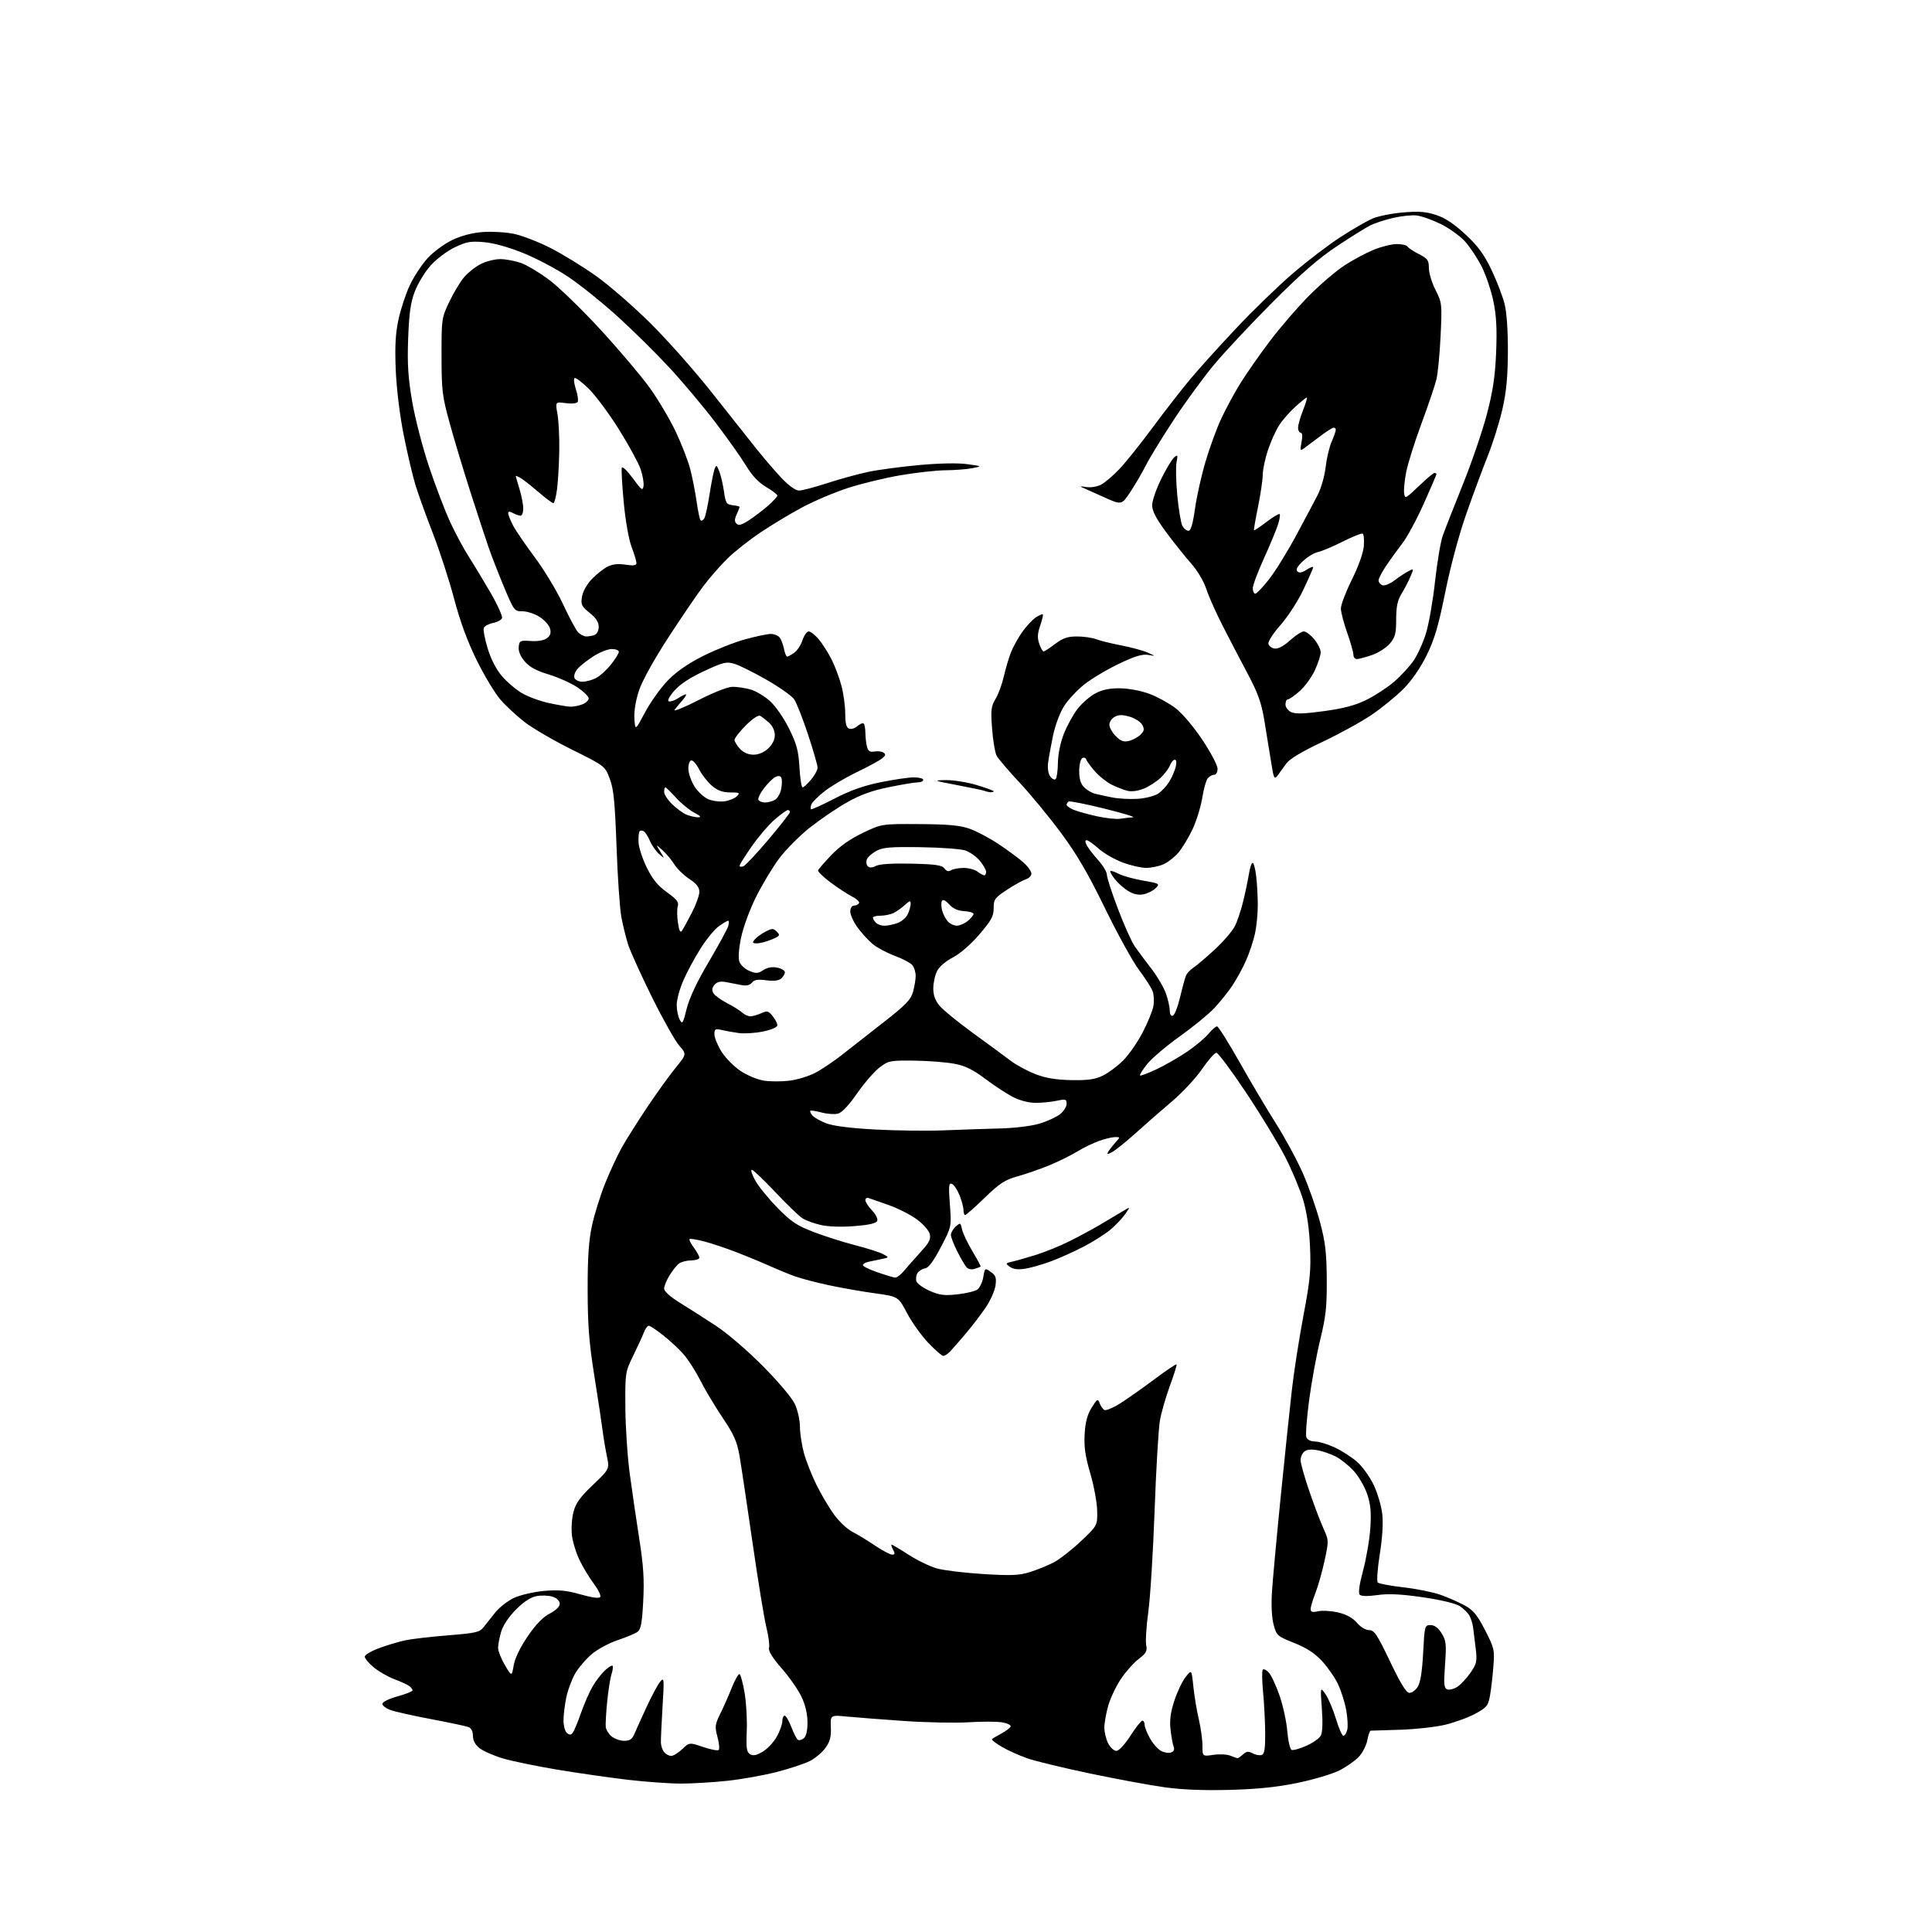 <?xml version="1.0" encoding="UTF-8" standalone="no"?>
<svg 
  version="1.1" 
  xmlns="http://www.w3.org/2000/svg" 
  xmlns:xlink="http://www.w3.org/1999/xlink" 
  xmlns:svg="http://www.w3.org/2000/svg"
  xmlns:rdf="http://www.w3.org/1999/02/22-rdf-syntax-ns#"
  xmlns:cc="http://creativecommons.org/ns#"
  xmlns:dc="http://purl.org/dc/elements/1.1/"
  viewBox="0 0 768 768"
  width="768"
  height="768"
>
<style>svg {background-color: white; }</style>"
<path stroke="none" fill="black" fill-rule="evenodd" d="M489.00,711.50C478.68,711.79 469.99,711.44 463.00,710.48C457.23,709.68 443.92,707.22 433.44,705.02C422.96,702.82 411.75,700.12 408.52,699.01C405.30,697.90 400.68,695.83 398.25,694.41C395.83,692.99 394.06,691.60 394.33,691.33C394.60,691.06 396.30,690.05 398.11,689.08C399.92,688.11 401.55,686.86 401.73,686.30C401.92,685.73 400.37,684.99 398.29,684.65C396.20,684.31 390.23,684.30 385.00,684.63C379.77,684.95 368.30,684.73 359.50,684.12C350.70,683.52 340.48,682.73 336.78,682.37C330.07,681.72 330.07,681.72 330.28,686.61C330.44,690.36 329.95,692.26 328.16,694.77C326.88,696.57 324.10,698.93 321.98,700.01C319.87,701.09 313.94,703.05 308.82,704.38C303.69,705.70 294.87,707.28 289.21,707.89C283.55,708.50 275.22,709.00 270.70,709.00C266.19,709.00 256.67,708.32 249.55,707.49C242.44,706.65 229.84,704.85 221.56,703.47C213.28,702.09 203.53,700.08 199.91,699.00C196.29,697.92 192.12,696.10 190.66,694.95C188.90,693.57 188.00,691.90 188.00,690.03C188.00,688.27 187.34,686.96 186.25,686.54C185.29,686.17 178.66,684.76 171.52,683.41C164.38,682.07 157.07,680.43 155.27,679.78C153.47,679.13 152.00,678.02 152.00,677.30C152.00,676.57 154.61,675.28 158.00,674.34C161.30,673.42 164.00,672.35 164.00,671.96C164.00,671.57 163.44,670.80 162.75,670.26C162.06,669.72 159.42,668.50 156.87,667.55C154.32,666.60 150.61,664.48 148.62,662.84C146.63,661.20 145.00,659.27 145.00,658.55C145.00,657.83 147.59,656.30 150.75,655.14C153.91,653.98 158.54,652.60 161.04,652.06C163.54,651.52 171.19,650.63 178.04,650.08C189.21,649.18 190.68,648.84 192.26,646.79C193.23,645.53 195.34,642.87 196.95,640.89C198.56,638.90 201.88,636.34 204.32,635.19C206.77,634.04 212.07,632.81 216.16,632.43C222.08,631.90 225.02,632.17 230.78,633.80C235.45,635.12 238.20,635.48 238.61,634.82C238.96,634.26 237.83,631.93 236.12,629.65C234.40,627.37 231.85,623.17 230.46,620.33C229.06,617.48 227.67,612.98 227.35,610.33C227.04,607.67 227.32,603.48 227.97,601.00C228.88,597.50 230.61,595.11 235.73,590.24C242.31,583.97 242.31,583.97 241.22,578.74C240.63,575.86 239.86,571.25 239.52,568.50C239.18,565.75 237.72,556.08 236.27,547.00C234.17,533.87 233.63,526.93 233.60,513.00C233.57,500.10 234.02,493.36 235.29,487.35C236.24,482.87 238.62,475.22 240.58,470.35C242.54,465.48 245.55,459.02 247.26,456.00C248.97,452.98 253.42,445.92 257.16,440.31C260.90,434.71 265.99,427.64 268.47,424.59C272.98,419.05 272.98,419.05 270.02,415.67C268.39,413.82 263.51,405.14 259.18,396.40C254.85,387.65 250.58,378.25 249.70,375.50C248.82,372.75 247.60,367.80 246.99,364.50C246.37,361.20 245.51,348.60 245.08,336.50C244.43,318.61 243.93,313.57 242.37,309.50C240.46,304.50 240.46,304.50 227.39,298.00C220.21,294.43 211.74,289.51 208.59,287.07C205.43,284.63 201.07,280.58 198.90,278.07C196.74,275.56 192.51,268.55 189.52,262.50C185.85,255.06 182.93,247.14 180.51,238.00C178.54,230.57 174.74,218.88 172.07,212.00C169.39,205.12 166.27,196.48 165.14,192.78C164.01,189.09 161.90,180.09 160.45,172.78C158.89,164.90 157.62,154.42 157.31,147.00C156.93,137.76 157.21,132.57 158.38,127.09C159.25,123.02 161.28,116.86 162.89,113.41C164.51,109.96 167.72,105.09 170.02,102.59C172.33,100.09 176.75,96.84 179.86,95.37C183.49,93.65 187.83,92.53 192.02,92.23C195.61,91.97 201.15,92.31 204.34,92.97C207.53,93.63 214.04,96.15 218.82,98.57C223.59,101.00 231.77,106.02 236.99,109.74C242.21,113.46 251.92,121.90 258.57,128.50C265.22,135.10 276.00,147.25 282.53,155.50C289.06,163.75 297.08,173.88 300.36,178.00C303.64,182.12 308.38,187.64 310.88,190.25C313.60,193.10 316.31,195.00 317.62,195.00C318.83,195.00 323.87,193.68 328.81,192.06C333.75,190.45 341.11,188.43 345.15,187.58C349.19,186.73 358.35,185.51 365.50,184.86C373.45,184.13 380.83,184.00 384.50,184.51C390.50,185.34 390.50,185.34 386.50,186.11C384.30,186.54 379.51,186.91 375.85,186.94C372.19,186.97 364.09,187.87 357.85,188.94C351.61,190.01 342.23,192.29 337.00,194.00C331.77,195.70 323.68,199.13 319.02,201.62C314.35,204.10 306.83,208.62 302.31,211.66C297.78,214.70 291.86,219.37 289.16,222.04C286.45,224.70 282.20,229.56 279.71,232.83C277.22,236.10 270.90,245.37 265.66,253.44C259.96,262.21 255.28,270.66 254.01,274.48C252.69,278.45 252.00,282.68 252.19,285.68C252.50,290.50 252.50,290.50 256.47,283.07C258.65,278.99 262.73,273.30 265.53,270.43C268.93,266.94 273.58,263.73 279.56,260.73C284.48,258.26 291.99,255.29 296.26,254.12C300.53,252.96 305.09,252.00 306.39,252.00C307.69,252.00 309.26,252.61 309.87,253.35C310.49,254.09 311.27,256.11 311.62,257.85C311.97,259.58 312.54,261.00 312.90,261.00C313.26,261.00 314.52,260.32 315.70,259.50C316.88,258.67 318.37,256.42 319.00,254.50C319.64,252.57 320.76,251.00 321.49,251.00C322.22,251.00 324.01,252.41 325.47,254.14C326.92,255.87 329.21,259.46 330.56,262.13C331.91,264.79 333.69,269.54 334.51,272.69C335.33,275.84 336.00,280.81 336.00,283.74C336.00,287.61 336.42,289.22 337.54,289.65C338.38,289.98 339.88,289.51 340.87,288.62C341.86,287.73 342.96,287.30 343.33,287.66C343.70,288.03 344.01,289.72 344.01,291.42C344.02,293.11 344.31,295.55 344.65,296.84C345.13,298.63 345.82,299.08 347.58,298.74C348.84,298.50 350.46,298.69 351.19,299.17C352.22,299.85 352.07,300.37 350.50,301.59C349.40,302.44 344.90,304.87 340.50,306.99C336.10,309.11 330.40,312.48 327.83,314.49C325.26,316.50 322.89,318.85 322.56,319.72C322.22,320.58 322.14,321.47 322.36,321.69C322.58,321.92 326.76,320.03 331.63,317.50C337.90,314.25 343.28,312.33 350.00,310.96C355.23,309.90 361.19,309.02 363.25,309.01C365.31,309.01 367.00,309.45 367.00,310.00C367.00,310.55 365.99,311.01 364.75,311.01C363.51,311.02 358.29,311.89 353.16,312.95C346.33,314.36 341.81,316.03 336.40,319.12C332.32,321.45 325.73,325.96 321.75,329.13C317.77,332.31 312.39,337.72 309.80,341.16C307.21,344.61 303.06,351.49 300.58,356.46C298.02,361.59 295.42,368.66 294.58,372.80C293.63,377.46 293.40,380.93 293.96,382.39C294.44,383.66 296.22,385.26 297.91,385.96C300.52,387.05 301.36,387.00 303.44,385.63C305.05,384.58 306.94,384.24 308.94,384.64C310.62,384.97 312.00,385.81 312.00,386.50C312.00,387.19 311.32,388.32 310.49,389.01C309.50,389.83 307.45,390.06 304.58,389.67C301.28,389.21 299.87,389.45 298.90,390.62C298.00,391.71 296.70,391.98 294.56,391.54C292.88,391.19 290.12,390.66 288.44,390.37C286.31,389.99 284.97,390.33 284.00,391.50C283.02,392.69 282.91,393.65 283.62,394.83C284.17,395.75 286.57,397.49 288.94,398.71C291.31,399.92 294.01,401.61 294.95,402.46C295.89,403.31 297.39,404.00 298.28,404.00C299.18,404.00 301.10,403.45 302.57,402.79C304.94,401.71 305.44,401.83 307.12,403.90C308.15,405.18 309.00,406.81 309.00,407.54C309.00,408.34 306.76,409.32 303.32,410.04C300.19,410.69 295.80,410.96 293.57,410.64C291.33,410.32 288.26,409.77 286.75,409.41C284.33,408.84 284.00,409.06 284.00,411.19C284.00,412.52 285.29,415.64 286.86,418.12C288.43,420.60 291.85,424.04 294.46,425.77C297.07,427.49 301.22,429.21 303.69,429.58C306.16,429.95 310.64,429.96 313.66,429.61C316.67,429.26 321.24,427.90 323.82,426.59C326.39,425.28 331.27,422.02 334.66,419.35C338.04,416.68 345.56,410.80 351.35,406.28C360.09,399.46 362.07,397.41 362.94,394.28C363.52,392.20 363.99,389.35 363.99,387.94C364.00,386.53 363.44,384.64 362.75,383.74C362.06,382.84 358.91,381.15 355.73,379.97C352.56,378.80 348.56,376.66 346.84,375.21C345.11,373.76 342.42,370.80 340.85,368.64C339.28,366.47 338.00,363.64 338.00,362.35C338.00,360.97 338.60,360.00 339.44,360.00C340.23,360.00 341.15,359.57 341.47,359.04C341.80,358.52 340.59,357.34 338.78,356.43C336.98,355.51 333.11,352.99 330.19,350.81C327.27,348.63 325.02,346.45 325.19,345.97C325.36,345.49 327.75,342.75 330.50,339.87C333.83,336.40 338.01,333.46 343.00,331.08C350.50,327.50 350.50,327.50 365.50,327.59C377.15,327.67 381.62,328.08 385.50,329.46C388.25,330.44 393.43,333.19 397.00,335.57C400.57,337.95 404.96,341.19 406.75,342.77C408.54,344.35 410.00,346.37 410.00,347.26C410.00,348.14 408.99,349.18 407.75,349.56C406.51,349.95 403.14,351.82 400.25,353.73C395.44,356.91 395.00,357.51 395.00,361.01C395.00,364.22 394.08,365.90 389.25,371.51C385.82,375.50 381.60,379.16 378.77,380.60C376.04,382.00 373.40,384.25 372.52,385.96C371.69,387.58 371.00,390.69 371.00,392.87C371.00,395.67 371.75,397.74 373.54,399.86C374.94,401.52 380.90,406.38 386.79,410.66C392.68,414.94 399.40,419.88 401.72,421.64C404.03,423.39 408.53,425.82 411.72,427.03C415.84,428.60 419.93,429.26 426.00,429.36C432.66,429.47 435.37,429.07 438.50,427.52C440.70,426.43 444.30,423.73 446.51,421.52C448.71,419.31 452.16,414.35 454.17,410.50C456.18,406.65 458.12,401.92 458.48,399.99C458.84,398.06 458.71,395.36 458.18,393.99C457.66,392.62 455.21,388.80 452.73,385.50C450.26,382.20 444.18,371.18 439.23,361.00C432.49,347.17 428.07,339.60 421.70,331.00C417.01,324.68 409.60,315.68 405.21,311.00C400.83,306.32 396.75,301.53 396.14,300.34C395.53,299.15 394.73,294.36 394.37,289.68C393.80,282.23 393.97,280.78 395.74,277.84C396.85,276.01 398.32,272.02 399.01,269.00C399.70,265.98 400.96,261.70 401.80,259.50C402.65,257.30 404.69,253.59 406.33,251.26C407.98,248.92 410.42,246.30 411.75,245.43C413.08,244.55 414.34,244.01 414.54,244.21C414.75,244.41 414.27,246.44 413.48,248.72C412.40,251.87 412.31,253.60 413.13,255.93C413.71,257.62 414.49,258.99 414.85,258.97C415.21,258.96 417.27,257.61 419.43,255.97C422.51,253.64 424.39,253.00 428.11,253.00C430.73,253.00 434.14,253.49 435.68,254.08C437.23,254.68 441.73,255.79 445.69,256.55C449.64,257.32 454.36,258.60 456.19,259.40C459.50,260.86 459.50,260.86 456.39,260.33C454.09,259.94 451.10,260.85 444.78,263.87C440.10,266.10 433.93,269.78 431.06,272.05C428.20,274.31 424.55,278.21 422.96,280.72C421.34,283.27 419.43,288.39 418.60,292.39C417.79,296.30 416.91,301.15 416.64,303.16C416.35,305.38 416.68,307.55 417.50,308.66C418.23,309.67 419.20,310.13 419.65,309.69C420.09,309.24 420.49,306.32 420.54,303.19C420.58,299.80 421.54,295.16 422.89,291.72C424.14,288.54 426.59,284.08 428.33,281.81C430.08,279.53 433.30,276.74 435.50,275.59C438.36,274.10 441.20,273.54 445.50,273.62C449.00,273.69 453.85,274.64 457.15,275.90C460.26,277.09 464.84,279.63 467.33,281.53C469.90,283.49 474.50,288.92 477.93,294.06C481.27,299.05 484.00,304.23 484.00,305.57C484.00,306.97 483.42,308.00 482.62,308.00C481.86,308.00 480.72,308.63 480.08,309.40C479.44,310.17 478.47,313.66 477.92,317.15C477.36,320.64 475.65,326.20 474.12,329.50C472.58,332.80 470.03,337.02 468.46,338.89C466.88,340.75 464.12,342.89 462.33,343.64C460.53,344.39 457.49,345.00 455.57,345.00C453.65,345.00 449.47,344.04 446.29,342.86C443.10,341.68 438.81,339.20 436.75,337.36C434.68,335.51 432.53,334.00 431.96,334.00C431.28,334.00 431.31,334.71 432.05,336.09C432.66,337.24 434.70,339.88 436.58,341.96C438.46,344.04 440.00,346.63 440.00,347.72C440.00,348.80 441.98,354.92 444.41,361.31C446.83,367.71 449.84,374.41 451.10,376.22C452.35,378.02 455.30,381.98 457.65,385.01C460.00,388.04 462.61,392.49 463.46,394.89C464.31,397.29 465.00,400.36 465.00,401.71C465.00,403.21 465.48,404.01 466.23,403.76C466.91,403.53 468.20,400.23 469.10,396.42C470.00,392.62 471.06,388.74 471.45,387.81C471.84,386.88 473.21,385.44 474.47,384.61C475.74,383.78 479.56,380.52 482.96,377.38C486.35,374.24 489.93,370.05 490.92,368.08C491.90,366.11 493.40,361.57 494.26,358.00C495.12,354.43 496.12,349.59 496.50,347.25C496.87,344.91 497.52,343.00 497.95,343.00C498.37,343.00 499.01,345.36 499.35,348.25C499.70,351.14 499.99,356.29 499.99,359.70C500.00,363.11 499.50,368.23 498.89,371.07C498.28,373.92 496.68,378.73 495.34,381.77C494.00,384.80 491.51,389.36 489.81,391.89C488.11,394.43 484.87,398.45 482.61,400.84C480.35,403.23 474.16,408.28 468.86,412.06C463.56,415.84 457.77,420.77 455.99,423.01C454.21,425.26 452.95,427.28 453.18,427.52C453.42,427.75 456.39,426.63 459.78,425.03C463.17,423.42 468.60,420.31 471.84,418.11C475.08,415.91 478.89,412.73 480.30,411.05C481.71,409.37 483.29,408.00 483.79,408.00C484.30,408.00 488.35,414.44 492.79,422.30C497.23,430.17 503.76,441.18 507.31,446.78C510.86,452.37 515.64,461.24 517.94,466.47C520.24,471.71 523.28,480.39 524.71,485.75C526.84,493.72 527.33,497.88 527.41,508.50C527.48,519.42 527.07,523.26 524.82,532.50C523.34,538.55 521.35,549.39 520.40,556.58C519.44,563.78 518.95,570.42 519.30,571.33C519.68,572.33 521.05,573.00 522.72,573.01C524.25,573.02 527.78,574.08 530.57,575.38C533.35,576.68 537.36,579.25 539.47,581.11C541.58,582.96 544.55,587.10 546.07,590.30C547.58,593.50 549.11,598.68 549.47,601.81C549.89,605.40 549.52,611.32 548.48,617.86C547.57,623.56 547.21,628.61 547.68,629.08C548.14,629.54 552.72,630.40 557.84,630.98C562.96,631.56 569.59,632.89 572.57,633.94C575.55,634.99 579.90,636.90 582.24,638.19C585.68,640.08 587.23,641.97 590.34,648.02C594.00,655.14 594.16,655.84 593.64,662.50C593.34,666.35 592.74,671.52 592.30,674.00C591.57,678.07 591.03,678.75 586.50,681.21C583.75,682.70 578.35,684.68 574.50,685.61C570.65,686.53 562.55,687.43 556.50,687.61C550.45,687.79 545.21,687.95 544.86,687.97C544.51,687.99 543.91,689.69 543.53,691.75C543.15,693.81 541.64,696.78 540.17,698.34C538.70,699.91 535.25,702.33 532.50,703.74C529.75,705.14 522.33,707.37 516.00,708.68C507.77,710.39 500.09,711.20 489.00,711.50zM491.92,698.94C492.15,698.97 493.13,698.29 494.09,697.42C495.49,696.15 496.26,696.07 497.99,697.00C499.18,697.63 500.80,697.91 501.58,697.61C502.66,697.19 502.98,695.07 502.93,688.78C502.89,684.23 502.51,676.90 502.08,672.50C501.65,668.10 501.61,664.15 501.98,663.73C502.34,663.30 503.43,663.82 504.39,664.88C505.35,665.94 507.26,670.04 508.63,673.99C510.01,677.94 511.40,684.33 511.72,688.18C512.04,692.03 512.82,695.38 513.45,695.62C514.09,695.86 516.71,695.13 519.29,693.99C521.87,692.85 524.45,691.02 525.04,689.93C525.71,688.68 525.86,684.71 525.46,679.22C524.83,670.50 524.83,670.50 526.93,673.50C528.08,675.15 529.94,679.54 531.05,683.25C532.17,686.96 533.51,690.00 534.02,690.00C534.54,690.00 535.23,688.93 535.56,687.63C535.88,686.33 535.69,682.78 535.13,679.73C534.57,676.69 533.12,672.11 531.92,669.55C530.72,666.99 527.88,662.88 525.62,660.41C522.66,657.19 519.52,655.13 514.50,653.12C507.78,650.44 507.45,650.15 506.30,645.91C505.56,643.22 505.29,638.20 505.61,633.00C505.90,628.33 507.47,611.23 509.10,595.00C510.72,578.77 512.72,559.65 513.54,552.50C514.35,545.35 516.42,532.08 518.13,523.00C520.81,508.82 521.17,504.95 520.75,495.50C520.43,488.29 519.49,481.92 518.03,477.00C516.80,472.88 513.58,465.16 510.86,459.86C508.15,454.56 501.17,443.08 495.36,434.36C489.55,425.64 484.22,418.50 483.52,418.50C482.83,418.50 480.26,421.41 477.83,424.97C475.39,428.53 470.05,434.28 465.95,437.76C461.85,441.23 455.35,446.91 451.50,450.38C447.65,453.85 443.43,457.25 442.13,457.94C440.17,458.98 439.89,458.97 440.53,457.85C440.95,457.11 442.21,455.49 443.32,454.25C445.35,452.00 445.35,452.00 443.30,452.00C442.17,452.00 439.32,452.68 436.97,453.51C434.61,454.34 430.62,456.28 428.09,457.82C425.57,459.36 420.57,461.81 417.00,463.28C413.43,464.74 407.80,466.69 404.50,467.61C399.45,469.02 397.38,470.37 391.42,476.14C387.53,479.91 384.05,483.00 383.67,483.00C383.30,483.00 383.00,482.11 383.00,481.02C383.00,479.93 382.29,477.27 381.42,475.10C380.55,472.93 379.19,470.90 378.39,470.60C377.15,470.12 377.03,471.36 377.59,478.82C378.26,487.61 378.26,487.61 374.01,495.75C371.08,501.36 369.13,503.99 367.73,504.20C366.62,504.36 365.25,505.23 364.69,506.11C364.14,507.00 363.97,508.49 364.33,509.42C364.69,510.34 367.06,512.03 369.62,513.15C373.42,514.84 375.38,515.09 380.53,514.53C383.98,514.16 387.58,513.29 388.53,512.60C389.48,511.90 390.54,509.68 390.88,507.64C391.49,503.99 391.52,503.97 393.86,505.61C395.83,506.99 396.14,507.90 395.73,511.01C395.45,513.06 393.71,516.98 391.86,519.71C390.01,522.44 386.48,527.07 384.00,530.00C381.52,532.94 378.71,536.16 377.75,537.17C376.79,538.18 375.54,539.00 374.98,539.00C374.42,539.00 371.72,536.66 369.00,533.80C366.27,530.94 362.48,525.63 360.57,522.00C357.10,515.40 357.10,515.40 347.80,514.11C342.68,513.41 334.45,511.96 329.50,510.90C324.55,509.84 318.48,508.25 316.00,507.36C313.52,506.46 309.02,504.62 306.00,503.26C302.98,501.89 297.12,499.47 293.00,497.87C288.88,496.27 283.04,494.31 280.04,493.52C277.04,492.73 274.37,492.29 274.11,492.55C273.85,492.81 274.62,494.35 275.82,495.97C277.02,497.59 278.00,499.39 278.00,499.96C278.00,500.53 276.54,501.01 274.75,501.03C272.96,501.05 270.77,501.62 269.88,502.30C268.98,502.98 267.30,505.10 266.13,507.02C264.96,508.93 264.01,511.29 264.00,512.25C264.00,513.31 266.39,515.47 270.08,517.75C273.43,519.81 279.84,523.91 284.33,526.85C289.10,529.97 296.99,536.72 303.30,543.10C309.62,549.48 314.90,555.76 316.03,558.25C317.09,560.59 317.97,564.54 317.98,567.04C317.99,569.54 318.67,574.15 319.49,577.29C320.31,580.44 322.56,586.21 324.50,590.13C326.43,594.05 329.64,599.47 331.62,602.17C333.60,604.87 336.86,607.91 338.86,608.93C340.86,609.96 344.91,612.41 347.85,614.40C350.79,616.38 353.85,618.00 354.64,618.00C355.76,618.00 355.84,617.57 355.00,616.00C354.41,614.90 354.16,614.00 354.43,614.00C354.71,614.00 357.74,615.81 361.17,618.03C364.60,620.25 369.68,622.70 372.45,623.48C375.23,624.25 383.53,625.26 390.89,625.71C402.02,626.39 405.15,626.26 409.39,624.93C412.20,624.05 416.42,622.35 418.78,621.13C421.13,619.92 426.03,616.11 429.66,612.67C436.27,606.41 436.27,606.41 436.14,600.45C436.06,597.18 434.83,590.51 433.39,585.64C431.41,578.90 430.88,575.19 431.16,570.13C431.43,565.33 432.21,562.40 433.94,559.59C436.13,556.06 436.42,555.89 437.10,557.75C437.52,558.87 438.36,560.10 438.97,560.48C439.57,560.85 442.42,559.68 445.29,557.87C448.15,556.05 454.28,551.74 458.91,548.28C463.54,544.82 467.49,542.15 467.69,542.35C467.89,542.56 466.72,546.34 465.09,550.76C463.46,555.18 461.66,561.43 461.09,564.65C460.52,567.87 459.57,584.00 458.97,600.50C458.38,617.00 457.25,635.11 456.47,640.75C455.69,646.38 455.31,652.29 455.62,653.87C456.11,656.31 455.66,657.16 452.68,659.43C450.75,660.90 447.59,664.45 445.65,667.30C443.72,670.16 441.43,674.94 440.57,677.93C439.71,680.92 439.00,684.88 439.00,686.73C439.00,688.58 439.69,691.43 440.53,693.05C441.36,694.67 442.83,696.00 443.78,695.99C444.78,695.99 447.11,693.49 449.36,689.99C451.48,686.70 453.62,684.00 454.11,684.00C454.60,684.00 455.00,684.73 455.00,685.61C455.00,686.50 455.96,688.93 457.13,691.01C458.30,693.10 460.29,695.35 461.56,696.03C462.83,696.71 464.62,696.98 465.54,696.62C466.64,696.20 466.98,695.40 466.52,694.24C466.14,693.28 465.59,690.20 465.29,687.38C464.90,683.67 465.33,680.52 466.88,675.88C468.05,672.37 470.06,668.18 471.35,666.58C473.69,663.65 473.69,663.65 474.38,670.45C474.77,674.19 475.73,680.00 476.53,683.37C477.32,686.74 477.98,691.46 477.99,693.86C478.00,698.23 478.00,698.23 482.32,697.58C484.70,697.22 487.73,697.37 489.07,697.90C490.41,698.44 491.69,698.90 491.92,698.94zM266.82,698.00C267.68,698.00 269.66,696.78 271.21,695.30C274.03,692.60 274.03,692.60 279.52,694.46C282.54,695.49 285.32,696.01 285.70,695.63C286.08,695.25 285.86,692.91 285.20,690.44C284.11,686.37 284.21,685.51 286.33,681.22C287.62,678.63 289.69,673.92 290.95,670.76C292.20,667.60 293.58,665.24 294.02,665.51C294.46,665.79 295.36,669.18 296.01,673.06C296.66,676.94 297.04,683.75 296.85,688.19C296.56,694.82 296.79,696.46 298.12,697.30C299.32,698.06 300.63,697.82 303.12,696.36C304.98,695.28 307.50,692.61 308.73,690.44C309.96,688.27 310.97,685.49 310.98,684.25C310.99,683.01 311.41,682.00 311.92,682.00C312.42,682.00 313.61,684.04 314.57,686.53C315.52,689.03 316.70,691.31 317.19,691.62C317.68,691.92 318.74,691.63 319.54,690.96C320.48,690.19 321.00,687.91 320.99,684.63C320.98,681.33 320.14,677.72 318.61,674.50C317.31,671.75 313.76,666.66 310.73,663.20C306.98,658.91 305.37,656.29 305.71,655.01C305.98,653.98 305.49,650.29 304.63,646.81C303.77,643.34 301.28,628.12 299.11,613.00C296.93,597.88 294.61,582.41 293.95,578.63C292.98,573.03 291.74,570.25 287.29,563.63C284.28,559.16 280.29,552.48 278.42,548.80C276.55,545.11 273.56,540.42 271.76,538.38C269.97,536.33 266.32,532.93 263.66,530.83C261.00,528.72 258.40,527.00 257.89,527.00C257.37,527.00 256.48,528.24 255.91,529.75C255.34,531.26 253.44,535.42 251.68,538.98C248.55,545.37 248.50,545.67 248.59,559.48C248.64,567.19 249.43,579.12 250.36,586.00C251.29,592.88 253.00,604.57 254.16,611.99C255.80,622.45 256.14,627.96 255.69,636.47C255.23,645.20 254.77,647.70 253.41,648.69C252.47,649.37 248.91,650.86 245.49,652.00C242.07,653.14 237.41,655.67 235.13,657.62C232.85,659.57 229.91,663.04 228.59,665.33C227.28,667.63 225.70,671.88 225.10,674.80C224.49,677.71 224.00,681.82 224.00,683.93C224.00,686.03 224.62,688.27 225.37,688.89C226.40,689.74 226.97,689.71 227.70,688.76C228.23,688.07 229.68,684.58 230.93,681.00C232.18,677.42 234.24,672.70 235.51,670.50C236.77,668.30 238.98,665.41 240.40,664.08C241.83,662.75 243.22,661.89 243.50,662.17C243.78,662.45 243.59,663.99 243.07,665.59C242.56,667.19 241.79,672.10 241.36,676.50C240.92,680.90 240.67,685.40 240.79,686.50C240.92,687.60 241.96,689.29 243.12,690.25C244.28,691.21 246.53,692.00 248.13,692.00C250.36,692.00 251.31,691.36 252.19,689.25C252.83,687.74 255.01,682.90 257.05,678.50C259.09,674.10 261.51,669.60 262.43,668.50C264.00,666.62 264.06,667.21 263.37,678.50C262.97,685.10 262.67,691.52 262.72,692.77C262.76,694.02 263.34,695.71 264.02,696.52C264.69,697.33 265.95,698.00 266.82,698.00zM560.23,672.95C561.18,672.98 562.67,671.91 563.54,670.58C564.63,668.91 565.31,664.69 565.72,657.08C566.29,646.26 566.36,646.00 568.66,646.00C570.25,646.00 571.70,647.07 573.05,649.25C574.86,652.14 575.01,653.52 574.42,661.74C573.87,669.53 574.00,671.06 575.30,671.56C576.15,671.89 577.95,671.42 579.32,670.53C580.68,669.64 583.03,667.12 584.54,664.94C587.03,661.35 587.22,660.45 586.61,655.24C586.24,652.08 585.77,648.32 585.57,646.87C585.37,645.43 584.73,643.36 584.14,642.27C583.56,641.18 581.84,639.47 580.33,638.48C578.66,637.39 572.89,636.00 565.61,634.94C556.90,633.68 551.98,633.44 547.57,634.06C543.73,634.60 541.15,634.55 540.53,633.93C539.87,633.27 540.33,629.97 541.87,624.22C543.15,619.42 544.44,611.86 544.73,607.40C545.14,601.24 544.84,598.04 543.51,594.02C542.54,591.11 540.15,586.96 538.19,584.79C536.24,582.63 533.01,580.03 531.02,579.01C529.03,578.00 525.74,576.85 523.69,576.47C521.27,576.02 519.46,576.20 518.49,577.01C517.67,577.69 517.00,579.23 517.00,580.43C517.00,581.63 518.53,587.08 520.40,592.55C522.26,598.02 524.80,604.72 526.03,607.44C528.24,612.34 528.25,612.43 526.54,620.38C525.59,624.78 523.96,630.56 522.91,633.23C521.86,635.89 521.00,638.77 521.00,639.62C521.00,640.82 521.68,641.01 524.04,640.49C525.72,640.12 529.32,640.36 532.04,641.01C535.33,641.80 537.80,643.17 539.43,645.10C540.86,646.80 542.85,648.00 544.24,648.00C546.29,648.00 547.42,649.69 552.56,660.45C556.71,669.14 559.02,672.91 560.23,672.95zM204.20,662.00C204.68,659.20 206.78,654.85 209.74,650.51C212.96,645.77 215.79,642.84 218.50,641.44C220.98,640.15 222.50,638.66 222.50,637.52C222.50,636.38 221.42,635.31 219.70,634.73C218.15,634.22 215.29,634.10 213.33,634.47C210.96,634.91 208.21,636.70 205.11,639.82C202.28,642.66 199.96,646.12 199.22,648.62C198.55,650.88 198.00,653.77 198.00,655.03C198.00,656.29 199.22,659.39 200.71,661.91C203.42,666.50 203.42,666.50 204.20,662.00zM355.76,507.86C356.45,507.94 358.02,506.79 359.26,505.30C360.49,503.82 363.46,500.45 365.86,497.82C369.40,493.95 370.11,492.57 369.59,490.52C369.24,489.11 366.91,486.50 364.32,484.62C361.77,482.77 356.72,480.23 353.09,478.97C349.47,477.71 345.94,476.47 345.25,476.23C344.56,475.99 344.00,476.37 344.00,477.09C344.00,477.80 345.18,479.63 346.63,481.14C348.08,482.65 349.02,484.52 348.72,485.30C348.34,486.28 345.60,486.92 339.74,487.39C334.64,487.81 329.38,487.65 326.41,486.98C323.71,486.38 320.38,485.18 319.00,484.30C317.62,483.43 312.75,478.73 308.17,473.86C303.58,468.99 299.39,465.00 298.85,465.00C298.31,465.00 298.91,466.90 300.19,469.21C301.46,471.53 305.43,476.41 309.00,480.06C314.50,485.68 316.73,487.17 323.50,489.76C327.90,491.45 335.30,493.80 339.95,494.99C344.59,496.17 349.54,497.75 350.95,498.49C353.50,499.83 353.50,499.83 350.50,500.48C348.85,500.83 346.49,501.33 345.25,501.58C344.01,501.83 343.00,502.43 343.00,502.90C343.00,503.38 345.59,504.65 348.75,505.74C351.91,506.83 355.07,507.78 355.76,507.86zM387.39,504.40C386.10,504.79 384.83,504.50 384.11,503.64C383.47,502.86 381.83,500.04 380.48,497.36C379.12,494.69 378.01,491.78 378.00,490.90C378.00,490.03 378.86,488.53 379.91,487.59C381.73,485.93 381.84,485.98 382.44,488.73C382.79,490.31 384.65,494.22 386.58,497.42C388.51,500.62 389.96,503.36 389.79,503.50C389.63,503.64 388.55,504.04 387.39,504.40zM407.42,504.35C404.65,504.77 402.73,504.52 401.42,503.57C399.60,502.23 399.65,502.13 402.50,501.49C404.15,501.12 408.43,499.90 412.00,498.77C415.57,497.64 421.47,495.24 425.09,493.43C428.72,491.61 434.12,488.71 437.09,486.97C440.07,485.23 444.06,482.85 445.98,481.68C449.45,479.56 449.45,479.56 447.19,482.74C445.94,484.49 443.27,487.28 441.25,488.95C439.23,490.61 434.55,493.57 430.85,495.51C427.15,497.45 421.29,500.09 417.82,501.38C414.34,502.67 409.66,504.01 407.42,504.35zM375.50,449.32C382.10,449.05 392.00,448.71 397.50,448.58C403.18,448.45 409.91,447.63 413.09,446.69C416.17,445.78 419.88,444.10 421.34,442.95C422.80,441.80 424.00,439.93 424.00,438.80C424.00,436.94 423.63,436.82 420.25,437.54C418.19,437.99 414.48,438.37 412.00,438.41C409.26,438.44 405.74,437.59 403.00,436.24C400.52,435.01 395.50,431.75 391.83,428.99C386.72,425.14 383.80,423.70 379.33,422.85C376.12,422.24 368.97,421.69 363.43,421.62C353.83,421.51 353.20,421.63 349.63,424.34C347.57,425.91 343.56,430.54 340.71,434.63C337.40,439.40 334.65,442.30 333.08,442.70C331.73,443.03 328.80,442.83 326.57,442.23C324.34,441.64 322.34,441.33 322.12,441.55C321.90,441.77 322.26,442.61 322.94,443.42C323.61,444.23 326.09,445.63 328.46,446.54C331.27,447.61 338.09,448.47 348.13,449.01C356.58,449.46 368.90,449.60 375.50,449.32zM272.96,401.00C274.02,396.75 277.02,390.35 281.66,382.50C285.55,375.90 289.05,369.49 289.44,368.25C289.82,367.01 289.84,366.00 289.47,366.00C289.11,366.00 287.45,366.97 285.79,368.15C284.12,369.34 280.87,373.27 278.57,376.90C276.26,380.53 273.16,386.26 271.69,389.63C270.21,392.99 269.00,397.41 269.00,399.44C269.00,401.47 269.53,404.11 270.18,405.32C271.24,407.30 271.50,406.91 272.96,401.00zM300.91,375.00C299.07,375.00 298.94,374.77 300.05,373.43C300.77,372.57 302.68,371.18 304.30,370.34C306.95,368.97 307.41,368.98 308.81,370.38C310.23,371.80 310.03,372.09 306.72,373.47C304.71,374.31 302.09,375.00 300.91,375.00zM271.13,369.92C271.65,369.14 273.41,365.93 275.04,362.78C276.67,359.63 278.00,355.93 278.00,354.54C278.00,352.72 276.90,351.30 274.00,349.38C271.80,347.92 269.13,345.32 268.06,343.60C267.00,341.88 264.88,339.35 263.36,337.98C260.60,335.50 260.60,335.50 262.46,338.50C264.31,341.50 264.31,341.50 262.02,339.50C260.76,338.40 259.12,336.07 258.38,334.32C257.64,332.57 256.54,330.84 255.95,330.47C255.35,330.10 254.60,330.07 254.27,330.40C253.94,330.72 253.74,332.67 253.82,334.73C253.89,336.79 255.36,341.32 257.08,344.81C259.39,349.51 261.47,352.06 265.13,354.69C269.01,357.48 269.93,358.65 269.43,360.21C269.09,361.31 269.11,364.25 269.49,366.77C269.99,370.13 270.43,370.96 271.13,369.92zM351.55,368.00C352.73,368.00 355.06,367.53 356.71,366.95C358.37,366.37 360.24,364.78 360.86,363.40C361.49,362.03 362.00,360.17 362.00,359.28C362.00,357.90 361.66,357.97 359.75,359.70C358.51,360.83 356.52,362.26 355.32,362.88C354.11,363.49 351.75,364.00 350.07,364.00C348.38,364.00 347.00,364.36 347.00,364.80C347.00,365.24 347.54,366.14 348.20,366.80C348.86,367.46 350.37,368.00 351.55,368.00zM380.40,367.97C381.56,367.95 383.51,367.09 384.75,366.06C385.99,365.02 387.00,363.78 387.00,363.29C387.00,362.81 385.31,362.31 383.25,362.19C380.70,362.04 378.80,361.17 377.30,359.49C375.98,357.99 374.85,357.43 374.46,358.06C374.10,358.64 374.11,360.33 374.48,361.81C374.85,363.29 375.87,365.29 376.73,366.25C377.60,367.21 379.25,367.99 380.40,367.97zM454.50,355.51C452.48,355.89 450.49,355.45 448.41,354.15C446.71,353.09 444.34,350.98 443.15,349.46C441.95,347.94 441.16,346.51 441.39,346.27C441.62,346.04 443.13,346.53 444.75,347.37C446.36,348.20 450.72,349.42 454.44,350.06C461.03,351.21 461.16,351.29 459.35,353.10C458.33,354.12 456.14,355.20 454.50,355.51zM391.25,347.97C391.66,347.99 392.00,347.36 392.00,346.58C392.00,345.79 390.86,343.80 389.47,342.14C388.07,340.49 385.47,338.65 383.69,338.06C381.90,337.47 373.93,336.89 365.97,336.77C354.00,336.59 350.96,336.84 348.37,338.24C346.65,339.17 344.95,340.69 344.59,341.63C344.23,342.57 344.39,343.79 344.95,344.35C345.63,345.03 346.70,344.98 348.23,344.20C349.68,343.46 354.80,343.14 362.37,343.32C371.96,343.54 374.46,343.91 375.42,345.23C376.24,346.34 377.07,346.57 378.06,345.94C378.85,345.44 381.10,345.02 383.06,345.02C385.02,345.01 387.49,345.66 388.56,346.47C389.63,347.28 390.84,347.95 391.25,347.97zM295.50,344.36C296.32,344.05 300.82,339.25 305.50,333.71C310.17,328.17 314.00,323.27 314.00,322.82C314.00,322.37 313.63,322.00 313.18,322.00C312.73,322.00 310.45,323.64 308.11,325.64C305.77,327.64 301.64,332.44 298.93,336.30C296.22,340.16 294.00,343.68 294.00,344.13C294.00,344.57 294.67,344.68 295.50,344.36zM445.38,325.46C446.96,325.21 449.21,324.95 450.38,324.89C451.54,324.83 446.45,323.28 439.06,321.45C431.67,319.62 425.25,318.34 424.81,318.62C424.36,318.89 424.00,319.49 424.00,319.94C424.00,320.39 425.24,321.27 426.75,321.89C428.26,322.52 432.43,323.68 436.00,324.47C439.57,325.26 443.79,325.71 445.38,325.46zM277.50,324.89C278.93,324.91 278.48,324.37 275.93,323.02C273.96,321.98 270.70,319.30 268.68,317.07C266.66,314.83 264.78,313.00 264.50,313.00C264.23,313.00 264.00,313.81 264.00,314.80C264.00,315.80 265.46,318.02 267.25,319.75C269.04,321.48 271.62,323.34 273.00,323.88C274.38,324.43 276.40,324.88 277.50,324.89zM287.93,318.54C289.82,318.28 292.05,317.38 292.90,316.53C294.27,315.16 294.01,315.00 290.29,315.00C287.28,315.00 285.30,314.28 283.03,312.37C281.32,310.93 279.01,307.98 277.90,305.81C276.80,303.64 275.35,302.06 274.70,302.29C274.04,302.52 273.56,304.11 273.64,305.82C273.72,307.52 274.80,310.56 276.04,312.57C277.29,314.58 279.70,316.85 281.40,317.62C283.11,318.39 286.04,318.80 287.93,318.54zM304.12,319.00C305.23,319.00 306.98,318.54 308.02,317.99C309.06,317.43 310.20,315.44 310.56,313.55C310.91,311.67 310.90,309.65 310.54,309.06C310.10,308.36 309.27,308.32 308.09,308.95C307.11,309.47 305.09,311.50 303.60,313.46C302.11,315.41 301.17,317.46 301.50,318.01C301.84,318.55 303.02,319.00 304.12,319.00zM452.12,317.56C455.22,317.37 458.92,316.44 460.36,315.50C461.79,314.56 463.81,312.38 464.85,310.65C465.89,308.92 467.03,306.26 467.39,304.75C467.78,303.09 467.62,302.00 466.99,302.00C466.42,302.00 465.56,303.01 465.08,304.25C464.59,305.49 462.92,307.71 461.35,309.20C459.78,310.68 456.81,312.60 454.74,313.46C452.47,314.41 449.90,314.77 448.24,314.38C446.73,314.01 443.88,312.91 441.91,311.92C439.93,310.93 436.94,308.56 435.27,306.66C433.60,304.75 432.04,302.62 431.81,301.92C431.57,301.22 430.85,300.98 430.19,301.38C429.54,301.79 429.00,304.12 429.00,306.56C429.00,309.65 429.60,311.60 430.97,312.97C432.06,314.06 433.97,315.20 435.22,315.50C436.48,315.81 439.52,316.47 442.00,316.98C444.48,317.48 449.03,317.74 452.12,317.56zM393.75,314.92C393.06,314.88 392.04,314.65 391.47,314.41C390.91,314.18 385.96,313.13 380.47,312.09C371.08,310.31 370.81,310.19 375.89,310.10C378.86,310.04 384.37,310.92 388.14,312.04C391.91,313.17 395.00,314.29 395.00,314.54C395.00,314.79 394.44,314.96 393.75,314.92zM319.04,313.00C319.47,313.00 320.99,311.62 322.41,309.92C323.83,308.23 325.00,306.08 325.00,305.14C325.00,304.20 323.27,298.23 321.17,291.87C319.06,285.51 316.58,279.24 315.66,277.93C314.74,276.62 309.83,273.16 304.75,270.24C299.66,267.33 293.91,264.46 291.97,263.88C288.79,262.92 287.59,263.21 279.97,266.73C274.36,269.33 270.35,271.96 268.10,274.53C266.06,276.85 265.18,278.56 265.89,278.80C266.53,279.01 268.16,278.47 269.50,277.59C270.83,276.72 272.25,276.00 272.64,276.00C273.03,276.00 272.46,277.01 271.38,278.25C270.29,279.49 268.85,281.24 268.17,282.14C267.50,283.04 271.69,281.35 277.50,278.39C283.84,275.15 289.34,273.00 291.27,273.01C293.05,273.01 296.22,273.49 298.32,274.07C300.42,274.66 303.91,276.73 306.08,278.69C308.30,280.70 311.60,285.45 313.67,289.65C316.71,295.79 317.41,298.43 317.80,305.03C318.05,309.41 318.61,313.00 319.04,313.00zM507.97,308.14C506.52,310.06 506.36,309.72 505.19,302.34C504.51,298.03 503.31,290.68 502.53,286.00C501.42,279.37 500.00,275.41 496.06,268.00C493.28,262.77 488.82,254.22 486.15,249.00C483.47,243.78 480.49,237.10 479.53,234.16C478.50,231.03 476.00,226.81 473.48,223.97C471.11,221.31 466.66,215.73 463.59,211.58C459.56,206.12 458.00,203.13 458.00,200.83C458.00,199.08 459.62,194.37 461.60,190.36C463.58,186.36 465.90,182.50 466.77,181.79C468.15,180.65 468.26,180.88 467.69,183.75C467.34,185.54 467.48,191.52 468.00,197.03C468.53,202.54 469.43,207.94 470.01,209.03C470.60,210.11 471.68,211.00 472.43,211.00C473.38,211.00 474.16,208.36 475.02,202.25C475.70,197.44 477.58,189.00 479.21,183.51C480.83,178.01 483.63,170.36 485.42,166.51C487.21,162.65 490.59,156.38 492.94,152.57C495.28,148.76 500.62,141.11 504.81,135.57C509.00,130.03 516.05,121.87 520.47,117.44C524.88,113.01 531.19,107.63 534.48,105.49C537.76,103.35 542.94,100.57 545.98,99.32C549.01,98.07 553.16,97.04 555.19,97.02C557.22,97.01 559.16,97.46 559.51,98.01C559.85,98.57 561.91,99.93 564.07,101.03C567.52,102.79 568.00,103.47 568.00,106.55C568.00,108.49 569.19,112.41 570.64,115.28C573.21,120.35 573.26,120.82 572.66,133.49C572.32,140.65 571.58,148.42 571.01,150.78C570.44,153.13 567.78,161.00 565.09,168.28C562.39,175.55 559.66,184.23 559.00,187.57C558.35,190.90 557.97,194.73 558.16,196.07C558.49,198.39 558.76,198.25 563.98,193.25C566.99,190.36 569.80,188.00 570.23,188.00C570.65,188.00 571.00,188.22 571.00,188.50C571.00,188.77 568.73,194.06 565.96,200.25C563.20,206.44 559.36,213.53 557.45,216.00C555.54,218.47 552.63,222.50 550.99,224.95C549.34,227.39 548.00,229.99 548.00,230.73C548.00,231.46 548.68,232.32 549.51,232.64C550.34,232.96 552.48,232.12 554.26,230.77C556.04,229.42 558.53,227.77 559.79,227.10C562.06,225.90 562.06,225.91 560.68,229.20C559.92,231.01 558.33,234.07 557.15,236.00C555.52,238.65 555.01,241.11 555.00,246.17C555.00,251.84 554.62,253.30 552.49,255.83C551.10,257.48 547.87,259.54 545.31,260.41C542.74,261.28 540.05,262.00 539.32,262.00C538.59,262.00 538.00,261.21 538.00,260.25C537.99,259.29 536.88,255.35 535.52,251.50C534.16,247.65 533.03,243.32 533.02,241.89C533.01,240.45 534.98,235.27 537.40,230.39C540.08,224.97 541.94,219.74 542.15,217.00C542.34,214.53 542.13,212.32 541.67,212.11C541.22,211.89 537.62,213.34 533.67,215.33C529.73,217.32 525.32,219.18 523.87,219.46C522.42,219.75 519.76,221.35 517.96,223.04C515.68,225.16 515.01,226.41 515.74,227.14C516.47,227.87 517.58,227.67 519.39,226.48C520.83,225.54 522.00,225.09 522.00,225.49C522.00,225.88 520.26,229.87 518.14,234.35C516.01,238.85 511.95,245.13 509.09,248.37C506.23,251.59 504.04,254.97 504.21,255.87C504.38,256.76 505.50,257.64 506.69,257.81C508.07,258.01 510.29,256.82 512.80,254.56C514.97,252.60 517.44,251.00 518.28,251.00C519.13,251.00 520.99,252.38 522.41,254.08C523.83,255.77 525.00,258.13 524.99,259.33C524.98,260.52 523.93,263.75 522.65,266.51C521.37,269.26 518.65,272.97 516.62,274.76C514.59,276.54 512.50,278.00 511.97,278.00C511.43,278.00 511.00,278.91 511.00,280.02C511.00,281.17 512.01,282.50 513.32,283.10C515.01,283.87 518.59,283.75 526.42,282.67C534.31,281.58 538.84,280.36 543.35,278.12C546.73,276.43 551.64,273.20 554.26,270.94C556.88,268.67 560.32,264.94 561.90,262.64C563.48,260.35 565.71,255.45 566.84,251.77C567.98,248.08 569.60,238.83 570.44,231.20C571.28,223.57 572.66,215.38 573.50,213.00C574.34,210.62 577.94,201.44 581.50,192.59C585.06,183.74 589.38,171.10 591.10,164.50C593.48,155.34 594.34,149.54 594.74,140.00C595.11,130.75 594.83,125.48 593.65,119.77C592.77,115.53 590.68,109.33 589.00,106.00C587.32,102.67 584.33,98.16 582.36,95.98C580.40,93.80 576.02,90.67 572.64,89.01C569.26,87.36 564.94,85.84 563.03,85.64C561.13,85.44 556.94,85.89 553.73,86.64C550.53,87.39 546.46,88.72 544.70,89.60C542.94,90.48 537.00,94.18 531.50,97.83C524.21,102.66 517.29,108.68 506.00,120.00C497.48,128.54 487.03,139.69 482.78,144.76C478.53,149.84 471.29,159.73 466.67,166.75C462.06,173.76 457.04,181.94 455.54,184.92C454.03,187.90 451.23,192.70 449.32,195.58C445.84,200.81 445.84,200.81 438.67,197.56C434.73,195.77 430.82,194.02 430.00,193.67C429.18,193.31 429.93,193.27 431.68,193.58C433.56,193.90 436.02,193.53 437.71,192.65C439.28,191.84 442.63,188.96 445.16,186.26C447.69,183.56 453.58,176.18 458.25,169.87C462.92,163.56 469.53,155.04 472.95,150.95C476.36,146.85 484.63,137.68 491.33,130.57C498.02,123.45 508.19,113.60 513.93,108.68C519.67,103.75 528.22,97.23 532.93,94.19C537.64,91.15 543.30,87.88 545.50,86.91C547.70,85.95 553.16,84.84 557.63,84.46C564.07,83.91 566.85,84.12 570.96,85.49C574.56,86.68 578.13,89.06 582.63,93.27C587.62,97.94 589.98,101.17 592.95,107.41C595.06,111.86 597.40,117.97 598.14,121.00C598.95,124.32 599.45,131.84 599.41,140.00C599.35,149.98 598.78,155.92 597.20,162.78C596.03,167.89 593.44,176.14 591.45,181.13C589.46,186.11 585.62,196.45 582.93,204.11C579.99,212.45 576.63,224.96 574.54,235.27C571.77,248.96 570.24,254.16 567.07,260.56C564.56,265.66 561.14,270.58 557.79,273.94C554.88,276.86 549.19,281.49 545.15,284.22C541.11,286.96 532.28,291.80 525.53,294.98C517.68,298.69 512.59,301.73 511.38,303.43C510.35,304.90 508.81,307.01 507.97,308.14zM299.53,300.00C301.52,300.00 303.70,299.08 305.35,297.55C307.03,295.99 308.00,294.04 308.00,292.22C308.00,290.51 307.09,288.53 305.75,287.32C304.51,286.21 302.93,284.98 302.24,284.58C301.46,284.14 299.26,285.58 296.49,288.35C294.02,290.82 292.00,293.41 292.00,294.11C292.00,294.80 292.98,296.41 294.17,297.69C295.56,299.16 297.50,300.00 299.53,300.00zM448.80,294.53C450.29,294.17 452.33,293.06 453.35,292.06C454.85,290.59 454.99,289.84 454.08,288.16C453.47,287.01 451.24,285.55 449.13,284.92C446.24,284.06 444.77,284.06 443.15,284.92C441.97,285.55 441.00,286.97 441.00,288.08C441.00,289.19 442.15,291.24 443.55,292.64C445.53,294.62 446.70,295.04 448.80,294.53zM226.68,280.92C227.89,280.96 230.02,280.56 231.43,280.02C232.85,279.49 234.00,278.41 234.00,277.62C234.00,276.83 231.95,274.83 229.45,273.18C226.96,271.52 221.82,269.23 218.04,268.08C213.09,266.58 210.44,265.12 208.53,262.86C206.83,260.83 206.00,258.80 206.20,257.11C206.48,254.67 206.80,254.52 211.00,254.81C213.74,255.00 216.24,254.57 217.40,253.71C218.75,252.72 219.11,251.62 218.67,249.91C218.32,248.58 216.46,246.49 214.53,245.25C212.61,244.01 209.54,243.00 207.72,243.00C204.47,243.00 204.32,242.80 200.32,233.25C198.08,227.89 195.32,220.80 194.19,217.50C193.05,214.20 189.88,204.53 187.13,196.00C184.39,187.47 180.65,175.10 178.84,168.50C175.78,157.41 175.53,155.36 175.52,141.50C175.50,126.79 175.56,126.37 178.59,120.00C180.29,116.42 182.93,112.02 184.47,110.21C186.00,108.39 188.98,106.03 191.09,104.96C193.19,103.88 196.68,103.00 198.83,103.00C200.99,103.00 204.69,103.69 207.07,104.52C209.44,105.36 214.58,108.45 218.49,111.39C222.39,114.33 231.58,123.27 238.91,131.25C246.24,139.24 254.95,149.54 258.26,154.14C261.58,158.74 266.21,166.55 268.57,171.50C270.92,176.45 273.55,183.22 274.40,186.55C275.25,189.88 276.39,195.67 276.92,199.41C277.45,203.15 278.16,206.49 278.49,206.83C278.83,207.17 279.49,206.83 279.96,206.07C280.42,205.32 281.36,201.06 282.04,196.60C282.73,192.15 283.63,187.60 284.04,186.50C284.73,184.67 284.89,184.74 285.93,187.39C286.55,188.98 287.39,192.58 287.79,195.39C288.45,200.00 288.78,200.53 291.26,200.82C292.77,200.99 294.00,201.31 294.00,201.52C294.00,201.73 293.47,203.06 292.83,204.48C291.95,206.40 291.94,207.34 292.79,208.19C293.63,209.03 294.93,208.65 297.88,206.70C300.06,205.25 303.46,202.66 305.42,200.93C307.39,199.21 309.00,197.43 309.00,196.99C309.00,196.55 307.01,195.02 304.57,193.60C301.57,191.84 299.00,189.11 296.58,185.13C294.62,181.90 289.15,174.18 284.44,167.98C279.73,161.78 271.51,151.99 266.18,146.24C260.86,140.48 251.55,131.28 245.50,125.80C239.45,120.31 230.66,113.25 225.98,110.11C221.29,106.96 213.19,102.68 207.98,100.58C202.07,98.20 196.16,96.57 192.28,96.25C186.94,95.80 185.30,96.11 180.57,98.42C177.55,99.90 173.27,103.16 171.07,105.66C168.87,108.16 166.09,112.75 164.90,115.85C163.22,120.23 162.63,124.41 162.25,134.50C161.88,144.75 162.21,150.06 163.84,159.59C164.98,166.24 168.01,177.94 170.57,185.59C173.14,193.24 176.92,203.12 178.96,207.55C181.01,211.98 184.40,218.28 186.50,221.55C188.60,224.82 192.51,231.30 195.19,235.95C197.87,240.59 199.83,244.99 199.55,245.72C199.28,246.45 197.65,247.32 195.94,247.66C194.23,248.00 192.60,248.89 192.31,249.63C192.03,250.37 192.72,254.03 193.86,257.76C195.16,262.04 197.26,266.11 199.54,268.78C201.54,271.11 205.12,274.16 207.50,275.55C209.88,276.95 214.68,278.71 218.17,279.47C221.65,280.22 225.48,280.88 226.68,280.92zM231.52,271.00C232.94,271.00 235.38,270.34 236.94,269.53C238.51,268.72 241.18,266.29 242.89,264.14C244.60,261.98 246.00,259.71 246.00,259.11C246.00,258.50 244.74,258.00 243.20,258.00C241.65,258.00 238.39,259.28 235.95,260.85C233.50,262.42 230.66,264.65 229.63,265.81C228.60,266.97 228.02,268.62 228.35,269.46C228.67,270.31 230.10,271.00 231.52,271.00zM233.07,253.00C234.04,253.00 235.55,252.73 236.42,252.39C237.31,252.05 238.00,250.63 238.00,249.14C238.00,247.31 236.90,245.62 234.39,243.62C231.16,241.04 230.84,240.37 231.35,237.20C231.69,235.13 233.29,232.26 235.21,230.25C237.02,228.37 239.80,226.15 241.38,225.32C243.39,224.27 245.59,224.01 248.63,224.47C251.90,224.96 253.00,224.79 253.00,223.81C253.00,223.09 252.13,220.21 251.06,217.41C249.95,214.47 248.63,207.00 247.95,199.76C247.30,192.85 246.95,186.64 247.18,185.95C247.41,185.27 249.37,187.13 251.54,190.10C255.01,194.86 255.51,195.23 255.81,193.20C256.00,191.93 255.48,188.93 254.66,186.52C253.84,184.11 249.99,177.03 246.10,170.79C242.21,164.56 236.78,157.24 234.04,154.54C231.29,151.83 228.74,149.93 228.36,150.31C227.98,150.68 228.26,152.74 228.96,154.89C229.67,157.03 229.97,159.24 229.62,159.80C229.27,160.37 227.20,160.57 224.86,160.25C220.73,159.70 220.73,159.70 221.60,164.60C222.08,167.30 222.40,173.78 222.32,179.00C222.24,184.22 221.85,191.09 221.46,194.25C221.07,197.41 220.39,200.00 219.96,200.00C219.52,200.00 216.76,197.94 213.83,195.42C210.90,192.90 207.71,190.41 206.75,189.89C205.79,189.36 205.00,189.06 205.01,189.21C205.02,189.37 205.69,191.71 206.51,194.41C207.33,197.11 208.00,200.60 208.00,202.16C208.00,203.72 207.52,205.00 206.93,205.00C206.35,205.00 205.00,204.53 203.93,203.96C202.58,203.24 202.00,203.25 202.00,204.00C202.00,204.60 202.86,206.75 203.90,208.79C204.95,210.83 208.84,216.55 212.55,221.50C216.26,226.45 221.29,234.78 223.73,240.00C226.16,245.22 228.87,250.29 229.73,251.25C230.60,252.21 232.10,253.00 233.07,253.00zM498.99,236.00C499.53,236.00 501.99,233.43 504.45,230.29C506.92,227.15 511.73,219.38 515.14,213.04C518.55,206.69 522.45,199.36 523.80,196.75C525.15,194.13 526.57,189.18 526.95,185.75C527.34,182.31 528.40,177.76 529.33,175.63C530.25,173.50 531.00,171.36 531.00,170.88C531.00,170.40 530.62,170.00 530.15,170.00C529.68,170.00 527.37,171.46 525.00,173.25C522.64,175.04 519.80,177.16 518.70,177.97C516.76,179.40 516.72,179.32 517.39,175.72C517.84,173.35 517.71,172.00 517.05,172.00C516.47,172.00 516.00,171.12 516.00,170.04C516.00,168.96 516.89,165.81 517.99,163.04C519.08,160.27 519.75,158.00 519.49,158.00C519.22,158.00 517.14,159.68 514.86,161.74C512.58,163.80 509.67,167.14 508.40,169.17C507.12,171.19 505.16,175.56 504.04,178.89C502.92,182.22 501.98,186.64 501.96,188.72C501.94,190.80 501.09,196.55 500.08,201.50C499.06,206.45 498.35,210.63 498.49,210.79C498.63,210.95 500.87,209.45 503.47,207.47C506.07,205.49 508.42,204.09 508.70,204.36C508.97,204.64 508.65,206.58 507.97,208.68C507.29,210.78 504.77,216.82 502.37,222.11C499.97,227.39 498.00,232.68 498.00,233.86C498.00,235.03 498.44,236.00 498.99,236.00z" />

</svg>